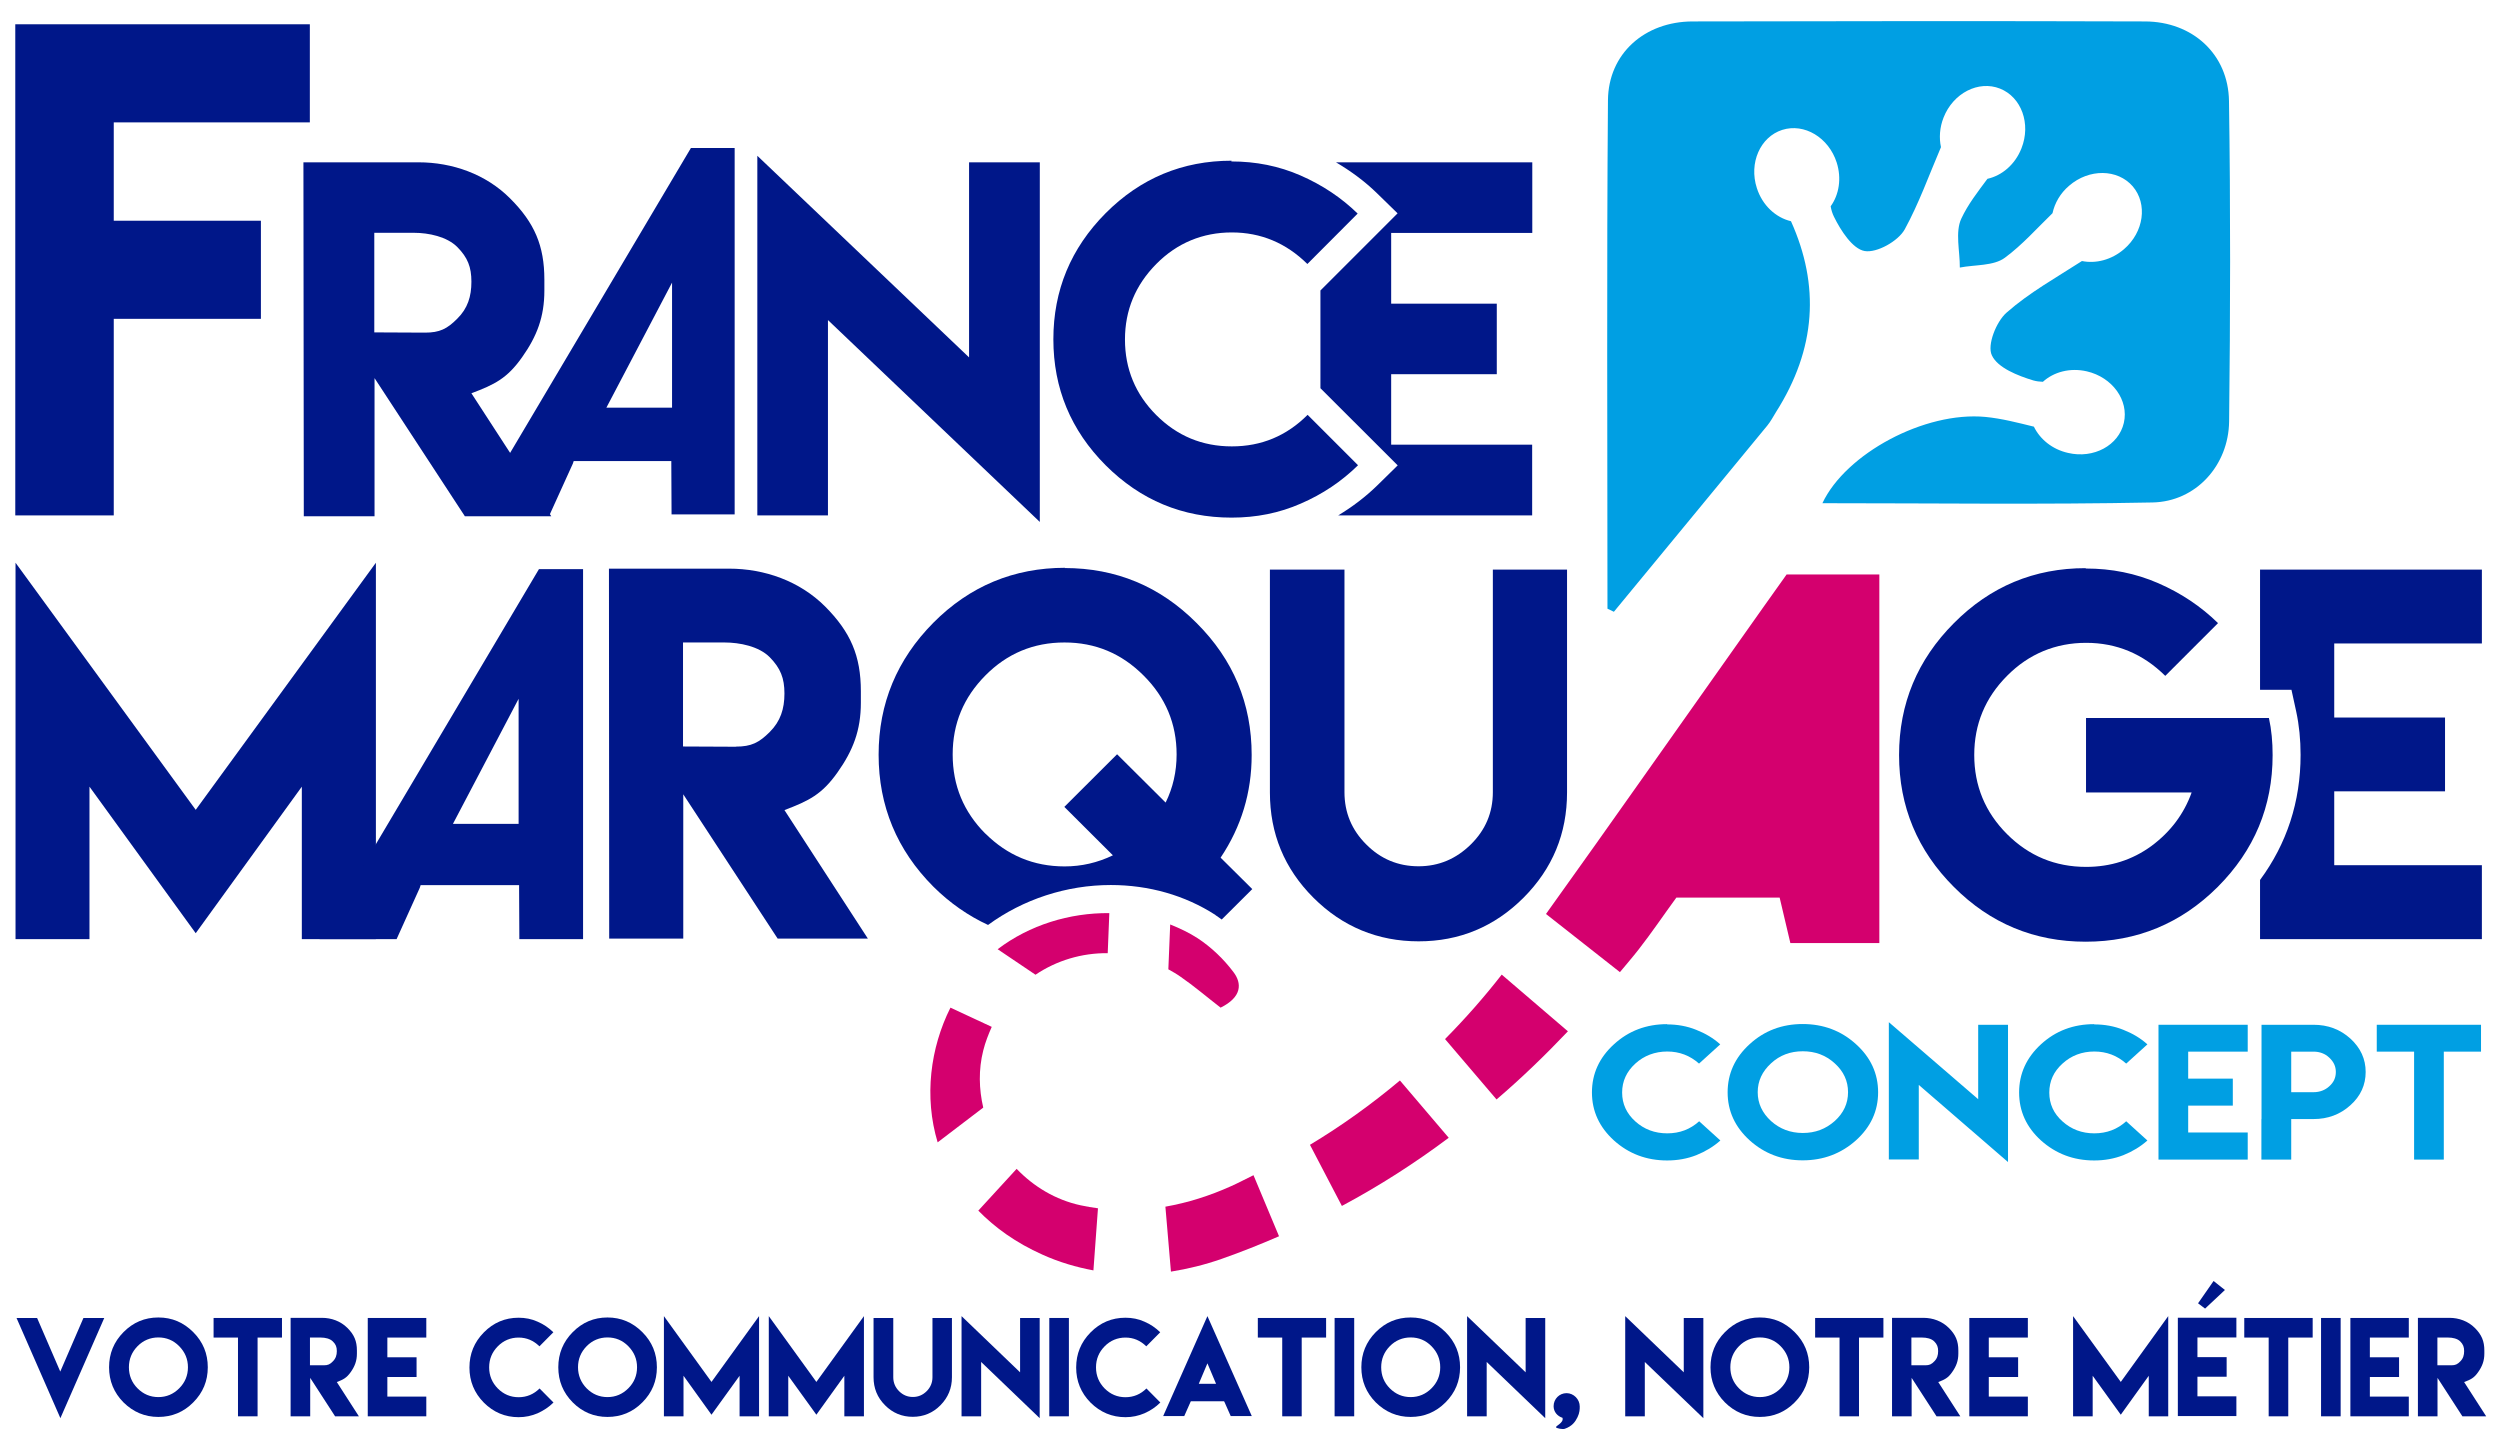 <?xml version="1.0" encoding="UTF-8"?><svg id="Calque_3" xmlns="http://www.w3.org/2000/svg" xmlns:xlink="http://www.w3.org/1999/xlink" viewBox="0 0 202.85 116.77"><defs><style>.cls-1{fill:#001789;}.cls-1,.cls-2,.cls-3,.cls-4,.cls-5{stroke-width:0px;}.cls-2,.cls-4{fill:#009fe3;}.cls-2,.cls-5{fill-rule:evenodd;}.cls-3{fill:none;}.cls-6{clip-path:url(#clippath-1);}.cls-5{fill:#d4006e;}.cls-7{clip-path:url(#clippath);}</style><clipPath id="clippath"><rect class="cls-3" x="-90.8" y="-72.85" width="384.44" height="270.66"/></clipPath><clipPath id="clippath-1"><rect class="cls-3" x="-90.8" y="-72.85" width="384.44" height="270.66"/></clipPath></defs><g class="cls-7"><polygon class="cls-1" points="4.9 115.07 1.34 106.94 1.65 106.94 2.69 106.94 2.76 106.94 3.01 106.94 4.89 111.29 6.77 106.94 7.1 106.94 8.46 106.94 4.9 115.07"/><g class="cls-6"><path class="cls-1" d="m15.68,108.09c.79.79,1.18,1.74,1.18,2.85s-.39,2.06-1.18,2.85c-.78.79-1.73,1.18-2.83,1.18s-2.04-.4-2.83-1.18c-.78-.79-1.17-1.74-1.17-2.85s.39-2.06,1.17-2.85c.78-.79,1.72-1.19,2.83-1.19s2.04.4,2.83,1.19m-4.52,1.14c-.47.48-.7,1.05-.7,1.71s.23,1.24.7,1.71c.47.47,1.03.71,1.69.71s1.22-.24,1.69-.71c.47-.47.71-1.04.71-1.71s-.24-1.23-.71-1.71c-.47-.48-1.04-.71-1.69-.71s-1.23.24-1.69.71"/><polygon class="cls-1" points="20.9 106.94 22.88 106.94 22.88 108.53 20.9 108.53 20.9 114.92 19.31 114.92 19.31 108.53 17.33 108.53 17.33 106.94 19.31 106.94 20.9 106.94"/><path class="cls-1" d="m23.56,106.93h2.57c.76,0,1.51.27,2.06.82.55.55.77,1.07.77,1.83v.25c0,.59-.17,1.03-.5,1.5-.34.48-.61.61-1.13.81l1.79,2.78h-1.93l-2.02-3.12v3.12h-1.59v-7.99Zm2.72,3.85c.33,0,.5-.08.73-.32.23-.23.32-.5.32-.83s-.08-.55-.32-.78c-.23-.24-.64-.32-.97-.32h-.89v2.25h1.13Z"/><polygon class="cls-1" points="34.59 106.94 34.59 108.53 31.43 108.53 31.43 110.13 33.8 110.13 33.8 111.73 31.43 111.73 31.43 113.32 34.59 113.32 34.59 114.92 31.43 114.92 29.84 114.92 29.84 106.94 34.59 106.94"/><path class="cls-1" d="m42.07,106.92c.55,0,1.07.1,1.55.32.49.21.91.5,1.28.86l-1.13,1.14c-.48-.47-1.04-.71-1.69-.71s-1.23.24-1.69.71c-.47.48-.7,1.04-.7,1.71s.24,1.24.7,1.71c.47.47,1.03.71,1.69.71s1.23-.24,1.7-.71l1.13,1.14c-.37.37-.8.65-1.28.87-.49.21-1,.32-1.55.32-1.1,0-2.04-.4-2.82-1.18-.78-.79-1.17-1.74-1.17-2.85s.39-2.06,1.17-2.85c.78-.79,1.72-1.19,2.82-1.19v.02Z"/><path class="cls-1" d="m52.12,108.09c.79.79,1.18,1.74,1.18,2.85s-.39,2.06-1.18,2.85c-.78.79-1.73,1.18-2.83,1.18s-2.04-.4-2.82-1.18c-.78-.79-1.17-1.74-1.17-2.85s.39-2.06,1.17-2.85c.78-.79,1.72-1.19,2.82-1.19s2.04.4,2.83,1.19m-4.52,1.14c-.47.48-.7,1.05-.7,1.71s.24,1.24.7,1.71c.47.47,1.03.71,1.69.71s1.22-.24,1.69-.71c.47-.47.71-1.04.71-1.71s-.24-1.23-.71-1.71c-.47-.48-1.04-.71-1.69-.71s-1.23.24-1.69.71"/><polygon class="cls-1" points="57.73 112.13 61.59 106.79 61.59 114.92 60.01 114.92 60.01 111.63 57.73 114.79 55.46 111.63 55.46 114.92 53.87 114.92 53.87 106.79 57.73 112.13"/><polygon class="cls-1" points="66.24 112.13 70.1 106.79 70.1 114.92 68.51 114.92 68.51 111.63 66.24 114.79 63.96 111.63 63.96 114.92 62.38 114.92 62.38 106.79 66.24 112.13"/><path class="cls-1" d="m77.24,106.94v4.81c0,.89-.31,1.64-.93,2.27-.62.63-1.38.94-2.25.94s-1.63-.31-2.25-.94c-.63-.63-.93-1.39-.93-2.27v-4.81h1.6v4.81c0,.44.16.82.47,1.13.31.31.68.47,1.12.47s.81-.16,1.12-.47c.31-.31.47-.69.47-1.13v-4.81h1.6Z"/><polygon class="cls-1" points="82.77 111.35 82.77 106.94 84.36 106.94 84.36 115.07 79.61 110.51 79.61 114.92 78.02 114.92 78.02 106.79 82.77 111.35"/><rect class="cls-1" x="85.14" y="106.94" width="1.59" height="7.98"/><path class="cls-1" d="m91.31,106.92c.55,0,1.07.1,1.55.32.49.21.91.5,1.28.86l-1.13,1.14c-.48-.47-1.04-.71-1.69-.71s-1.23.24-1.69.71c-.47.48-.7,1.04-.7,1.71s.24,1.24.7,1.71c.47.47,1.03.71,1.69.71s1.23-.24,1.7-.71l1.13,1.14c-.37.37-.79.65-1.28.87-.49.21-1,.32-1.55.32-1.1,0-2.04-.4-2.83-1.18-.78-.79-1.17-1.74-1.17-2.85s.39-2.06,1.17-2.85c.78-.79,1.72-1.19,2.83-1.19v.02Z"/><path class="cls-1" d="m96.6,113.75l-.51,1.15h-1.71l3.59-8.11,3.6,8.11h-1.71l-.51-1.15-.03-.05h-2.7l-.02.06Zm2.07-1.47l-.7-1.66-.7,1.66h1.4Z"/><polygon class="cls-1" points="105.62 106.94 107.6 106.94 107.6 108.53 105.62 108.53 105.62 114.92 104.04 114.92 104.04 108.53 102.06 108.53 102.06 106.94 104.04 106.94 105.62 106.94"/><rect class="cls-1" x="108.29" y="106.94" width="1.59" height="7.98"/><path class="cls-1" d="m117.29,108.09c.79.79,1.18,1.74,1.18,2.85s-.39,2.06-1.18,2.85c-.79.79-1.73,1.18-2.83,1.18s-2.04-.4-2.83-1.18c-.78-.79-1.17-1.74-1.17-2.85s.39-2.06,1.17-2.85c.78-.79,1.72-1.19,2.83-1.19s2.04.4,2.83,1.19m-4.52,1.14c-.47.48-.7,1.05-.7,1.71s.23,1.24.7,1.71c.47.47,1.03.71,1.69.71s1.22-.24,1.69-.71c.47-.47.71-1.04.71-1.71s-.24-1.23-.71-1.71c-.47-.48-1.04-.71-1.69-.71s-1.23.24-1.69.71"/><polygon class="cls-1" points="123.79 111.35 123.79 106.94 125.38 106.94 125.38 115.07 120.63 110.51 120.63 114.92 119.04 114.92 119.04 106.79 123.79 111.35"/><path class="cls-1" d="m127.11,113.04c.58,0,1.07.5,1.07,1.08,0,.21,0,.5-.18.87-.18.37-.43.73-1.03.94-.19.07-.66-.04-.71-.11-.08-.12.65-.36.52-.78-.41-.13-.72-.48-.72-.94,0-.59.47-1.06,1.05-1.06h0Z"/><polygon class="cls-1" points="136.62 111.35 136.62 106.94 138.21 106.94 138.21 115.07 133.46 110.51 133.46 114.92 131.87 114.92 131.87 106.79 136.62 111.35"/><path class="cls-1" d="m145.62,108.09c.79.79,1.18,1.74,1.18,2.85s-.39,2.06-1.18,2.85c-.78.79-1.73,1.18-2.83,1.18s-2.04-.4-2.83-1.18c-.78-.79-1.17-1.74-1.17-2.85s.39-2.06,1.17-2.85c.78-.79,1.72-1.19,2.83-1.19s2.04.4,2.83,1.19m-4.52,1.14c-.47.48-.7,1.05-.7,1.71s.23,1.24.7,1.71c.47.47,1.03.71,1.69.71s1.22-.24,1.69-.71c.47-.47.71-1.04.71-1.71s-.24-1.23-.71-1.71c-.47-.48-1.04-.71-1.69-.71s-1.23.24-1.69.71"/><polygon class="cls-1" points="150.84 106.94 152.82 106.94 152.82 108.53 150.84 108.53 150.84 114.92 149.26 114.92 149.26 108.53 147.28 108.53 147.28 106.94 149.26 106.94 150.84 106.94"/><path class="cls-1" d="m153.5,106.93h2.57c.76,0,1.51.27,2.06.82.55.55.77,1.07.77,1.83v.25c0,.59-.17,1.03-.5,1.5-.33.48-.61.61-1.13.81l1.79,2.78h-1.93l-2.02-3.12v3.12h-1.59v-7.99Zm2.72,3.85c.33,0,.5-.08.73-.32.23-.23.31-.5.31-.83s-.08-.55-.31-.78c-.23-.24-.64-.32-.97-.32h-.89v2.25h1.13Z"/><polygon class="cls-1" points="164.54 106.94 164.54 108.53 161.37 108.53 161.37 110.13 163.75 110.13 163.75 111.73 161.37 111.73 161.37 113.32 164.54 113.32 164.54 114.92 161.37 114.92 159.79 114.92 159.79 106.94 164.54 106.94"/><polygon class="cls-1" points="172.08 112.13 175.93 106.79 175.93 114.92 174.35 114.92 174.35 111.63 172.08 114.79 169.8 111.63 169.8 114.92 168.21 114.92 168.21 106.79 172.08 112.13"/><path class="cls-1" d="m181.46,106.93v1.59h-3.16v1.6h2.37v1.59h-2.37v1.59h3.16v1.6h-4.75v-7.98h4.75Zm-.93-2.26l-1.61,1.51-.57-.43,1.26-1.81.92.73Z"/><polygon class="cls-1" points="185.67 106.94 187.65 106.94 187.65 108.53 185.67 108.53 185.67 114.92 184.08 114.92 184.08 108.53 182.1 108.53 182.1 106.94 184.08 106.94 185.67 106.94"/><rect class="cls-1" x="188.33" y="106.94" width="1.59" height="7.98"/><polygon class="cls-1" points="195.45 106.94 195.45 108.53 192.29 108.53 192.29 110.13 194.66 110.13 194.66 111.73 192.29 111.73 192.29 113.32 195.45 113.32 195.45 114.92 192.29 114.92 190.71 114.92 190.71 106.94 195.45 106.94"/><path class="cls-1" d="m196.18,106.93h2.57c.76,0,1.51.27,2.06.82.55.55.77,1.07.77,1.83v.25c0,.59-.17,1.03-.5,1.5-.33.48-.61.61-1.14.81l1.79,2.78h-1.93l-2.02-3.12v3.12h-1.59v-7.99Zm2.72,3.85c.33,0,.5-.08.73-.32.23-.23.31-.5.31-.83s-.08-.55-.31-.78c-.23-.24-.64-.32-.97-.32h-.89v2.25h1.13Z"/><path class="cls-4" d="m135.26,83.12c.84,0,1.63.14,2.37.44.74.29,1.4.68,1.95,1.18l-1.72,1.56c-.73-.65-1.59-.98-2.58-.98s-1.88.33-2.59.98c-.71.65-1.07,1.43-1.07,2.35s.36,1.7,1.07,2.34c.71.64,1.57.97,2.59.97s1.87-.33,2.59-.98l1.72,1.56c-.56.5-1.21.89-1.95,1.19-.74.29-1.53.43-2.37.43-1.68,0-3.12-.55-4.31-1.62-1.19-1.08-1.79-2.38-1.79-3.9s.6-2.83,1.79-3.91c1.19-1.09,2.63-1.63,4.31-1.63v.03Z"/><path class="cls-4" d="m150.59,84.72c1.2,1.08,1.8,2.39,1.8,3.91s-.6,2.82-1.8,3.9c-1.2,1.07-2.64,1.62-4.32,1.62s-3.11-.55-4.3-1.62c-1.19-1.08-1.79-2.38-1.79-3.9s.6-2.83,1.79-3.91c1.19-1.09,2.63-1.63,4.3-1.63s3.12.54,4.32,1.63m-6.89,1.56c-.71.65-1.08,1.43-1.08,2.34s.37,1.69,1.08,2.34c.71.64,1.57.97,2.58.97s1.86-.32,2.59-.97c.72-.65,1.08-1.43,1.08-2.34s-.36-1.69-1.08-2.34c-.72-.66-1.58-.98-2.59-.98s-1.87.32-2.58.98"/><polygon class="cls-4" points="160.51 89.19 160.51 83.15 162.93 83.15 162.93 94.29 155.69 88.03 155.69 94.08 153.26 94.08 153.26 82.94 160.51 89.19"/><path class="cls-4" d="m169.92,83.12c.84,0,1.63.14,2.37.44.74.29,1.4.68,1.95,1.18l-1.72,1.56c-.73-.65-1.59-.98-2.59-.98s-1.87.33-2.58.98c-.72.65-1.07,1.43-1.07,2.35s.35,1.7,1.07,2.34c.71.64,1.57.97,2.58.97s1.88-.33,2.59-.98l1.72,1.56c-.56.5-1.21.89-1.95,1.19-.74.29-1.53.43-2.37.43-1.68,0-3.11-.55-4.31-1.62-1.19-1.08-1.78-2.38-1.78-3.9s.6-2.83,1.78-3.91c1.19-1.09,2.63-1.63,4.31-1.63v.03Z"/><polygon class="cls-4" points="182.38 83.15 182.38 85.33 177.55 85.33 177.55 87.52 181.17 87.52 181.17 89.71 177.55 89.71 177.55 91.89 182.38 91.89 182.38 94.09 177.55 94.09 175.14 94.09 175.14 83.15 182.38 83.15"/><path class="cls-4" d="m183.5,90.8v-7.65h4.22c1.16,0,2.16.37,2.99,1.12.83.76,1.24,1.66,1.24,2.71s-.41,1.96-1.24,2.7c-.83.75-1.83,1.12-2.99,1.12h-1.81v3.29h-2.42v-3.29Zm4.22-2.18c.5,0,.93-.16,1.28-.48.36-.32.53-.7.53-1.16s-.18-.83-.53-1.16c-.35-.33-.78-.49-1.28-.49h-1.81v3.29h1.81Z"/><polygon class="cls-4" points="198.29 83.15 201.31 83.15 201.31 85.33 198.29 85.33 198.29 94.09 195.88 94.09 195.88 85.33 192.85 85.33 192.85 83.15 195.88 83.15 198.29 83.15"/><polygon class="cls-1" points="25.14 1.97 25.14 9.93 9.23 9.93 9.23 17.91 21.17 17.91 21.17 25.87 9.23 25.87 9.23 33.83 9.23 41.82 1.24 41.82 1.24 25.87 1.24 17.91 1.24 1.97 25.14 1.97"/><polygon class="cls-1" points="78.63 29 78.63 13.17 84.37 13.17 84.37 42.35 67.18 25.97 67.18 41.82 61.45 41.82 61.45 12.64 78.63 29"/><path class="cls-1" d="m124.33,18.89v-5.72h-15.93c1.22.72,2.35,1.55,3.35,2.53l1.65,1.61-6.26,6.26v7.93l6.27,6.26-1.64,1.61c-.96.94-2.03,1.75-3.19,2.45h15.74v-5.74h-11.44v-5.72h8.57v-5.72h-8.57v-5.74h11.44Z"/><path class="cls-1" d="m99.91,13.1c1.99,0,3.86.37,5.62,1.14,1.76.77,3.31,1.8,4.63,3.09l-4.08,4.09c-1.72-1.7-3.77-2.56-6.13-2.56s-4.44.85-6.13,2.56c-1.69,1.71-2.54,3.75-2.54,6.13s.85,4.44,2.54,6.13c1.69,1.69,3.73,2.54,6.13,2.54s4.44-.85,6.15-2.56l4.09,4.09c-1.33,1.31-2.88,2.35-4.64,3.11-1.75.77-3.62,1.14-5.62,1.14-3.98,0-7.39-1.42-10.22-4.25-2.82-2.83-4.24-6.24-4.24-10.22s1.42-7.39,4.24-10.23c2.83-2.84,6.24-4.26,10.22-4.26l-.02.07Z"/><path class="cls-1" d="m24.62,13.17h9.33c2.76,0,5.48.96,7.45,2.94,1.97,1.97,2.77,3.83,2.77,6.58v.89c0,2.13-.6,3.7-1.81,5.41-1.21,1.71-2.22,2.21-4.11,2.92l6.48,9.98h-7.01l-7.33-11.21v11.21h-5.74l-.03-28.71Zm9.86,13.82c1.19,0,1.8-.3,2.63-1.14.84-.83,1.14-1.8,1.14-2.99s-.3-1.96-1.14-2.81c-.84-.85-2.33-1.16-3.52-1.16h-3.22v8.08l4.11.02Z"/><path class="cls-1" d="m56.06,12.01l-17.63,29.73h6.18l1.87-4.12.07-.21h7.92v.19l.02,4.14h5.12V12.01h-3.55Zm-1.53,21.07h-5.33l5.33-10.15v10.15Z"/><polygon class="cls-1" points="15.88 65.71 30.5 45.66 30.5 76.2 24.49 76.2 24.49 63.83 15.88 75.72 7.26 63.83 7.26 76.2 1.26 76.2 1.26 45.66 15.88 65.71"/><path class="cls-1" d="m98.62,74.25c.17.11.34.24.51.36l2.48-2.47-2.57-2.55c1.68-2.51,2.52-5.28,2.52-8.33,0-4.17-1.49-7.74-4.47-10.71-2.97-2.98-6.54-4.46-10.71-4.46l.05-.02c-4.16,0-7.74,1.48-10.7,4.46-2.95,2.98-4.44,6.55-4.44,10.71s1.49,7.74,4.44,10.7c1.35,1.34,2.84,2.37,4.44,3.11,2.84-2.08,6.36-3.24,9.96-3.24,3.09,0,6.03.84,8.49,2.43m-18.67-6.6c-1.76-1.77-2.65-3.9-2.65-6.42s.89-4.63,2.65-6.41c1.77-1.79,3.91-2.68,6.42-2.68s4.63.89,6.42,2.68c1.79,1.78,2.68,3.92,2.68,6.41,0,1.38-.29,2.68-.89,3.9l-3.94-3.92-4.28,4.27,3.94,3.93c-1.25.6-2.54.9-3.92.9-2.51,0-4.65-.9-6.42-2.66"/><path class="cls-1" d="m127.15,46.22v18.08c0,3.33-1.17,6.17-3.53,8.54-2.36,2.36-5.21,3.54-8.51,3.54s-6.18-1.18-8.54-3.54c-2.36-2.36-3.53-5.21-3.53-8.54v-18.08h6.05v18.06c0,1.65.59,3.07,1.77,4.24,1.17,1.18,2.59,1.77,4.24,1.77s3.05-.6,4.24-1.77c1.19-1.17,1.79-2.58,1.79-4.24v-18.06h6.04Z"/><path class="cls-1" d="m169.25,46.13c2.08,0,4.03.39,5.87,1.19,1.84.8,3.46,1.88,4.85,3.24l-4.28,4.28c-1.81-1.79-3.95-2.68-6.42-2.68s-4.65.89-6.42,2.68c-1.77,1.78-2.66,3.92-2.66,6.42s.89,4.65,2.66,6.42c1.77,1.77,3.91,2.66,6.42,2.66,1.97,0,3.74-.56,5.29-1.69,1.54-1.14,2.64-2.59,3.27-4.35h-8.57v-6.04h14.84c.21.95.3,1.95.3,3.01,0,4.17-1.49,7.73-4.46,10.7-2.97,2.96-6.55,4.44-10.71,4.44s-7.74-1.48-10.69-4.44c-2.96-2.96-4.45-6.53-4.45-10.7s1.49-7.74,4.45-10.71c2.96-2.98,6.52-4.46,10.69-4.46l.02.06Z"/><path class="cls-1" d="m201.38,52.21v-5.99h-18v9.75h2.55l.39,1.79c.23,1.07.35,2.25.35,3.49,0,3.81-1.12,7.21-3.29,10.15v4.8h18v-6h-11.98v-5.99h8.99v-5.99h-8.99v-6.01h11.98Z"/><path class="cls-1" d="m49.41,46.14h9.75c2.88,0,5.73,1.01,7.79,3.07,2.06,2.07,2.9,4,2.9,6.88v.93c0,2.23-.63,3.87-1.9,5.66-1.26,1.78-2.32,2.3-4.3,3.05l6.77,10.43h-7.32l-7.66-11.71v11.71h-6.01l-.02-30.01Zm10.3,14.44c1.25,0,1.88-.32,2.75-1.19.87-.87,1.19-1.87,1.19-3.12s-.32-2.05-1.19-2.94c-.88-.89-2.44-1.2-3.68-1.2h-3.36v8.44l4.29.02Z"/><path class="cls-1" d="m43.73,46.18l-17.8,30.02h6.25l1.88-4.16.07-.22h7.99v.2l.02,4.18h5.17v-30.02h-3.58Zm-1.65,20.67h-5.33l5.33-10.15v10.15Z"/><path class="cls-5" d="m79.78,85.24c.17-.68.42-1.31.69-1.92l-3.35-1.56c-1.64,3.27-2.15,7.24-1.04,10.93l3.7-2.82c-.35-1.5-.39-3.09,0-4.63"/><path class="cls-5" d="m84.02,79.09c1.72-1.16,3.76-1.77,5.86-1.75l.13-3.25c-3.22-.03-6.47.96-9.06,2.93l3.07,2.07Z"/><path class="cls-5" d="m94.8,78.65c.34.19.68.38,1,.61,1.09.75,2.1,1.62,3.24,2.5,1.74-.86,1.74-1.97,1.04-2.89-.79-1.05-1.8-2.02-2.9-2.74-.71-.46-1.46-.81-2.23-1.12l-.15,3.64Z"/><path class="cls-5" d="m108.88,97.85c3.05-1.63,5.93-3.48,8.67-5.53l-3.96-4.65c-2.29,1.92-4.72,3.67-7.3,5.22l2.59,4.96Z"/><path class="cls-5" d="m89.08,98.04c-.46-.06-.92-.14-1.39-.24-2.04-.44-3.82-1.52-5.2-2.96l-3.11,3.39c1.35,1.38,3.05,2.61,5.2,3.57,1.37.62,2.75,1.02,4.14,1.28l.37-5.05Z"/><path class="cls-5" d="m144.96,46.62c-1.33,1.87-2.5,3.51-3.66,5.16-5.29,7.46-10.53,14.95-15.86,22.38l6,4.72c.51-.62,1.02-1.2,1.51-1.83,1.07-1.37,2.04-2.81,3.07-4.22h8.38c.33,1.4.6,2.55.87,3.69h7.22v-29.91h-7.54Z"/><path class="cls-5" d="m121.85,79.08c-1.44,1.85-2.98,3.59-4.6,5.23l4.18,4.9c2.01-1.72,3.94-3.58,5.79-5.53l-5.37-4.6Z"/><path class="cls-5" d="m101.72,95.35c-.62.3-1.21.62-1.84.9-1.73.78-3.51,1.34-5.32,1.66l.45,5.27c1.36-.22,2.73-.55,4.1-1.03,1.6-.56,3.15-1.18,4.67-1.84l-2.07-4.95Z"/><path class="cls-2" d="m180.86,8.2c-.05-3.81-2.97-6.45-6.81-6.46-12.24-.04-24.48-.03-36.72,0-3.87.01-6.83,2.6-6.86,6.4-.11,13.75-.04,27.5-.04,41.25.17.08.34.17.52.25,4.15-5.04,8.31-10.07,12.45-15.11.27-.33.47-.71.69-1.07,3.29-5.17,3.57-10.31,1.23-15.51-1.23-.29-2.32-1.28-2.77-2.69-.66-2.04.28-4.15,2.06-4.72,1.79-.57,3.77.62,4.42,2.65.41,1.29.19,2.61-.49,3.55.05.3.14.59.27.85.55,1.12,1.51,2.61,2.49,2.78.98.17,2.72-.8,3.25-1.76,1.16-2.12,1.98-4.43,2.94-6.67-.16-.75-.11-1.59.21-2.4.78-1.99,2.84-3.04,4.58-2.35,1.74.69,2.53,2.86,1.74,4.85-.52,1.32-1.59,2.21-2.76,2.47-.78,1.05-1.58,2.07-2.12,3.23-.51,1.1-.11,2.63-.12,3.97,1.23-.24,2.75-.12,3.66-.8,1.41-1.04,2.59-2.38,3.86-3.61.18-.82.63-1.62,1.35-2.23,1.62-1.4,3.93-1.37,5.16.05,1.22,1.43.91,3.71-.71,5.1-1.01.87-2.29,1.19-3.41.96-2.08,1.34-4.27,2.56-6.11,4.18-.85.74-1.6,2.65-1.2,3.47.46,1.01,2.11,1.66,3.37,2.04.25.07.5.1.77.11.88-.8,2.2-1.16,3.56-.85,2.08.48,3.43,2.35,3.01,4.18-.42,1.83-2.45,2.93-4.53,2.44-1.29-.29-2.28-1.12-2.77-2.13-1.3-.32-2.6-.66-3.93-.79-4.93-.47-11.34,2.98-13.23,7,8.99,0,17.89.12,26.79-.06,3.52-.07,6.17-3.01,6.21-6.58.1-8.67.12-17.34-.01-26"/></g></g></svg>